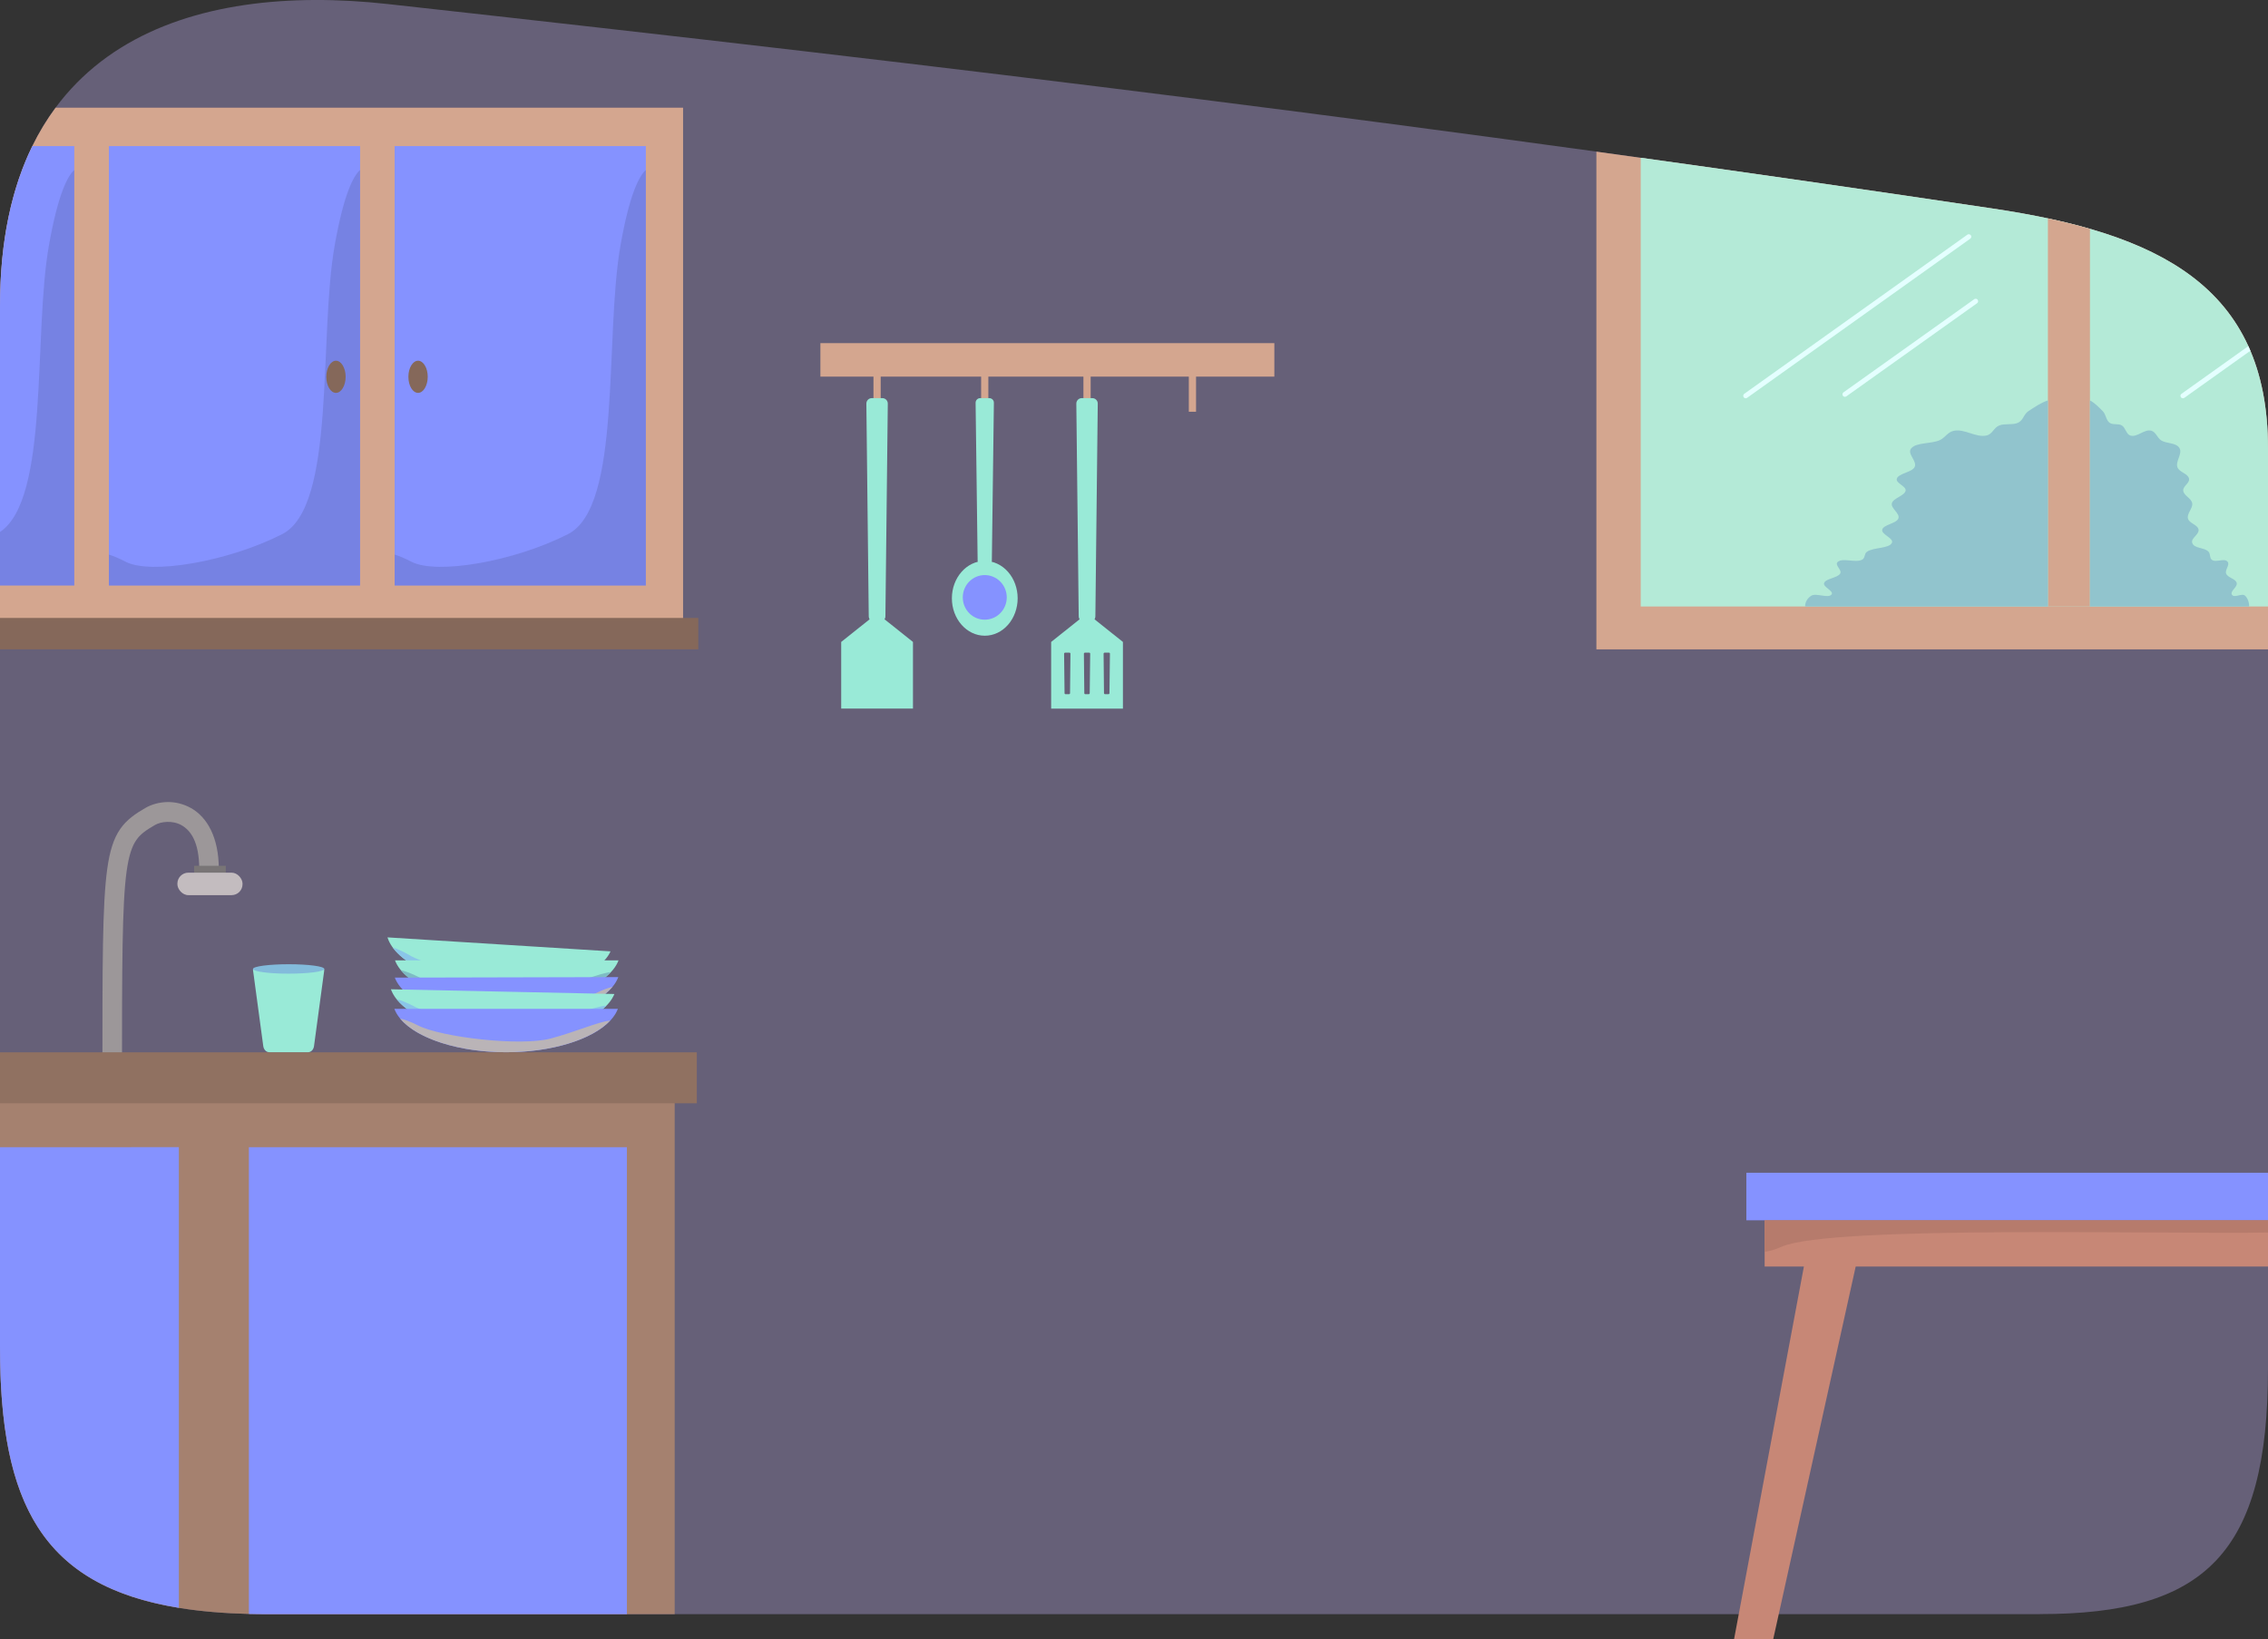 <?xml version="1.0" encoding="UTF-8"?> <svg xmlns="http://www.w3.org/2000/svg" id="Layer_2" data-name="Layer 2" viewBox="0 0 389.3 281.42"><rect x="0" y="0" width="389.3" height="281.42" fill="#333333" stroke="none"/><defs><style> .cls-1 { fill: #7ebbc4; } .cls-2 { fill: #e4ffff; } .cls-3 { fill: #a5816f; } .cls-4 { fill: #c8b6fe; opacity: .34; } .cls-5 { fill: #907161; } .cls-6 { fill: #91c4cd; } .cls-7 { fill: #8592ff; } .cls-8 { fill: #83bbdb; } .cls-9 { fill: #99ead7; } .cls-10 { fill: #797576; } .cls-11 { fill: #bab4b7; } .cls-12 { fill: #85685a; } .cls-13 { fill: #8ac5e8; } .cls-14 { opacity: .11; } .cls-15 { fill: #b67b6c; } .cls-16 { fill: #9c9799; } .cls-17 { fill: #b4ead7; } .cls-18 { fill: #c3bcbf; } .cls-19 { fill: #d4a68f; } .cls-20 { fill: #c78776; } </style></defs><g id="Layer_1-2" data-name="Layer 1"><path class="cls-4" d="M350.17,277.12H45.86c-35.65,0-45.86-13.99-45.86-45.86V52.58C0,7.19,33.02-3,66.53.69c99.25,10.95,180.32,20.9,275.46,35.1,28.39,4.24,47.31,13.28,47.31,41.2v157.95c0,31.77-10.8,42.17-39.13,42.17Z"></path><path class="cls-19" d="M9.54,18.49C3.56,26.56,0,37.67,0,52.58v54.53h117.25V18.49H9.54Z"></path><rect class="cls-7" x="67.74" y="25.08" width="43.12" height="75.45"></rect><rect class="cls-7" x="18.69" y="25.08" width="43.12" height="75.45"></rect><path class="cls-7" d="M5.55,25.08C2.01,32.31,0,41.37,0,52.58v47.94h12.75V25.08h-7.2Z"></path><path class="cls-12" d="M70.1,64.69c0,1.53.74,2.76,1.66,2.76.44,0,.86-.29,1.17-.81.31-.52.49-1.22.49-1.95s-.17-1.44-.49-1.95c-.31-.52-.73-.81-1.17-.81-.91,0-1.66,1.24-1.66,2.76Z"></path><path class="cls-14" d="M61.8,29.18v71.34H18.69v-5.31c.76.24,1.71.62,2.9,1.24,4.3,2.22,17.49,0,26.83-4.74,9.34-4.74,6.22-33.8,9.04-49.66,1.55-8.71,3.18-11.82,4.34-12.87Z"></path><path class="cls-12" d="M56.01,64.69c0,1.53.74,2.76,1.66,2.76.44,0,.86-.29,1.17-.81.31-.52.49-1.22.49-1.95s-.18-1.44-.49-1.95c-.31-.52-.73-.81-1.17-.81-.91,0-1.66,1.24-1.66,2.76Z"></path><rect class="cls-12" y="106.09" width="119.86" height="5.39"></rect><path class="cls-14" d="M110.86,29.18v71.34h-43.12v-5.31c.76.24,1.71.62,2.91,1.24,4.3,2.22,17.49,0,26.83-4.74,9.34-4.74,6.23-33.8,9.04-49.66,1.54-8.71,3.18-11.82,4.34-12.87Z"></path><path class="cls-14" d="M12.75,29.18c-1.16,1.05-2.79,4.16-4.34,12.87-2.75,15.49.15,43.55-8.41,49.28v9.19h12.75V29.18Z"></path><rect class="cls-19" x="140.82" y="58.91" width="77.92" height="5.75"></rect><rect class="cls-19" x="168.41" y="61.65" width="1.24" height="9.04"></rect><rect class="cls-19" x="185.97" y="61.65" width="1.24" height="9.04"></rect><path class="cls-9" d="M185.69,68.35h1.8c.52,0,.95.42.94.94l-.41,36.52c0,.52-.42.94-.94.94h-.98c-.52,0-.93-.42-.94-.94l-.41-36.52c0-.52.42-.94.94-.94Z"></path><path class="cls-9" d="M189.61,112.05h.74c.1,0,.18.08.17.18l-.08,6.77c0,.1-.08.18-.17.18h-.59c-.1,0-.17-.08-.18-.18l-.07-6.77c0-.1.08-.18.17-.18ZM186.22,112.05h.74c.1,0,.18.08.17.18l-.08,6.77c0,.1-.08.18-.17.18h-.59c-.1,0-.17-.08-.17-.18l-.07-6.77c0-.1.08-.18.17-.18ZM182.83,112.05h.74c.1,0,.17.08.17.18l-.07,6.77c0,.1-.08.18-.18.18h-.59c-.1,0-.17-.08-.17-.18l-.08-6.77c0-.1.08-.18.18-.18ZM186.59,105.3l-6.16,4.91v11.45h12.32v-11.45l-6.16-4.91Z"></path><path class="cls-9" d="M168.26,68.35h1.54c.45,0,.81.36.8.8l-.35,27.12c0,.45-.36.8-.8.8h-.84c-.45,0-.8-.36-.8-.8l-.35-27.12c0-.45.36-.8.8-.8Z"></path><path class="cls-9" d="M174.68,102.72c0,1.7-.6,3.34-1.65,4.54-1.06,1.21-2.49,1.88-3.99,1.88-3.12,0-5.65-2.88-5.65-6.42s2.53-6.42,5.65-6.42c1.5,0,2.93.68,3.99,1.88,1.06,1.21,1.65,2.84,1.65,4.54Z"></path><path class="cls-7" d="M172.81,102.56c0,1.02-.4,1.99-1.11,2.71-.71.72-1.67,1.12-2.67,1.12-2.08,0-3.77-1.71-3.77-3.83s1.69-3.83,3.77-3.83c1,0,1.96.4,2.67,1.12.71.72,1.11,1.69,1.11,2.71Z"></path><rect class="cls-19" x="149.93" y="61.65" width="1.24" height="9.04"></rect><path class="cls-9" d="M149.65,68.35h1.8c.52,0,.94.42.94.94l-.41,36.52c0,.52-.42.94-.94.94h-.98c-.52,0-.93-.42-.94-.94l-.41-36.52c0-.52.42-.94.94-.94Z"></path><polygon class="cls-9" points="150.55 105.3 144.39 110.21 144.39 121.65 156.71 121.65 156.71 110.21 150.55 105.3"></polygon><rect class="cls-19" x="204.06" y="61.65" width="1.24" height="9.04"></rect><path class="cls-19" d="M274.02,26.03v85.45h115.28v-34.48c0-27.93-18.92-36.97-47.31-41.2-23.35-3.48-45.85-6.71-67.97-9.76Z"></path><path class="cls-17" d="M281.63,27.08v77.04h107.67v-27.13c0-27.93-18.92-36.97-47.31-41.2-20.68-3.09-40.69-5.97-60.36-8.71Z"></path><path class="cls-19" d="M351.52,37.5v66.63h7.22V39.29c-2.3-.67-4.71-1.26-7.22-1.79Z"></path><path class="cls-6" d="M358.74,68.73v35.4h27.32c.03-.68-.24-1.42-.68-1.85-.55-.52-1.87.47-2.27-.18-.38-.61.98-1.3.82-2-.18-.79-1.54-.87-1.82-1.64-.23-.63.68-1.46.27-2-.55-.73-2,.2-2.73-.36-.39-.3-.22-1-.54-1.36-.71-.8-2.49-.52-2.82-1.54-.26-.8,1.22-1.44,1.09-2.27-.14-.87-1.6-1.05-1.82-1.91-.22-.88.88-1.74.73-2.63-.15-.88-1.48-1.29-1.54-2.18-.06-.74,1.12-1.26,1-2-.15-.93-1.69-1.11-2-2-.36-1.03.91-2.32.36-3.27-.58-1-2.23-.72-3.18-1.36-.64-.43-.9-1.42-1.64-1.63-1.19-.35-2.46,1.21-3.63.82-.71-.24-.81-1.34-1.45-1.73-.61-.37-1.51-.04-2.09-.45-.63-.45-.63-1.45-1.18-2-.64-.64-1.39-1.44-2.21-1.85Z"></path><path class="cls-2" d="M337.92,40.21c-.08,0-.16.03-.22.08l-38.3,27.32c-.19.13-.23.4-.1.59.14.19.4.23.59.1l38.3-27.32c.35-.24.16-.79-.27-.76Z"></path><path class="cls-2" d="M339.13,51.29c-.1,0-.19.02-.26.08l-22.44,15.99c-.19.13-.23.4-.1.59.14.19.4.23.59.1l22.44-15.99c.33-.23.18-.75-.22-.77Z"></path><path class="cls-2" d="M385.92,59.43l-11.47,8.18c-.19.13-.24.4-.1.59.13.19.4.23.59.1l11.33-8.08c-.11-.26-.23-.53-.35-.79Z"></path><polygon class="cls-20" points="318.65 216.89 304.37 281.42 297.65 281.42 309.74 216.89 318.65 216.89"></polygon><rect class="cls-20" x="302.9" y="209.5" width="86.4" height="7.94"></rect><rect class="cls-7" x="299.76" y="201.34" width="89.54" height="8.16"></rect><path class="cls-15" d="M302.9,209.5v5.4c.74-.06,1.7-.33,2.94-.87,8.52-3.72,66.69-2.09,83.46-2.43v-2.1h-86.4Z"></path><path class="cls-3" d="M0,186.21v45.05c0,31.87,10.21,45.86,45.86,45.86h69.95v-90.91H0Z"></path><path class="cls-16" d="M28.64,137.7c-1.36.04-2.64.41-3.68,1.01-1.69.98-3.19,1.98-4.33,3.62-1.13,1.64-1.79,3.76-2.22,6.83-.85,6.15-.83,16.45-.83,36.1h3.36c0-19.65.02-30.01.79-35.64.39-2.81.95-4.36,1.66-5.39.71-1.03,1.66-1.7,3.24-2.61.97-.56,2.97-.83,4.52.05,1.55.87,3.05,2.83,3.05,7.55h3.36c0-5.49-2.03-8.94-4.76-10.48-1.37-.77-2.81-1.08-4.17-1.04Z"></path><rect class="cls-10" x="33.32" y="148.64" width="5.44" height="1.62"></rect><rect class="cls-18" x="30.45" y="149.82" width="11.18" height="3.86" rx="1.88" ry="1.88"></rect><rect class="cls-5" y="180.66" width="119.61" height="8.75"></rect><path class="cls-7" d="M42.72,196.95v80.13c1.02.03,2.07.04,3.14.04h61.75v-80.17H42.72Z"></path><path class="cls-7" d="M0,196.95v34.3c0,26.79,7.22,40.95,30.7,44.78v-79.08H0Z"></path><path class="cls-9" d="M66.51,160.93c1.37,4.4,9.24,8.05,18.69,8.64,9.44.59,17.7-2.04,19.6-6.24l-38.29-2.4Z"></path><path class="cls-13" d="M67.41,162.67c2.67,3.65,9.74,6.39,17.78,6.9,7.74.48,14.87-1.21,18.15-4.31-2.16.1-5.79,1.5-10.31,2.43-5.26,1.08-18.78-1.38-22.63-3.64-1.24-.73-2.23-1.15-2.99-1.38Z"></path><path class="cls-9" d="M67.8,164.88c1.64,4.31,9.73,7.45,19.19,7.45,9.45,0,17.54-3.15,19.18-7.45h-38.37Z"></path><path class="cls-1" d="M68.81,166.56c2.9,3.48,10.12,5.77,18.18,5.77,7.76,0,14.77-2.14,17.85-5.44-2.15.24-5.68,1.86-10.14,3.07-5.19,1.41-18.83-.2-22.81-2.21-1.29-.65-2.29-1.01-3.07-1.19Z"></path><path class="cls-7" d="M106.13,167.75c-1.63,4.31-9.71,7.47-19.17,7.5-9.45.02-17.55-3.11-19.19-7.41l38.36-.09Z"></path><path class="cls-11" d="M105.12,169.43c-2.89,3.48-10.11,5.79-18.16,5.81-7.76,0-14.77-2.11-17.86-5.4,2.15.23,5.68,1.85,10.15,3.05,5.19,1.4,18.83-.24,22.81-2.27,1.29-.65,2.29-1.01,3.06-1.2Z"></path><path class="cls-9" d="M67.1,169.84c1.55,4.34,9.57,7.66,19.03,7.86,9.45.2,17.6-2.78,19.33-7.05l-38.36-.81Z"></path><path class="cls-13" d="M68.08,171.54c2.82,3.54,10,5.98,18.05,6.16,7.76.16,14.81-1.83,17.96-5.06-2.15.19-5.72,1.74-10.2,2.86-5.21,1.3-18.82-.6-22.76-2.7-1.28-.68-2.27-1.05-3.04-1.26Z"></path><path class="cls-7" d="M67.69,173.2c1.64,4.31,9.73,7.45,19.19,7.45,9.45,0,17.54-3.15,19.18-7.45h-38.37Z"></path><path class="cls-11" d="M68.7,174.88c2.9,3.48,10.12,5.77,18.18,5.77,7.76,0,14.77-2.14,17.85-5.44-2.15.24-5.68,1.86-10.14,3.07-5.19,1.41-18.83-.2-22.81-2.22-1.29-.65-2.29-1.01-3.07-1.19Z"></path><path class="cls-9" d="M43.44,166.37c-.02.09-.02.17,0,.26l1.75,12.97c.08.57.47,1.05,1.05,1.05h6.61c.58,0,.97-.47,1.05-1.05l1.75-12.97c.01-.09,0-.18,0-.26h-12.19Z"></path><path class="cls-8" d="M55.66,166.35c0,.45-2.74.81-6.12.81-1.62,0-3.18-.08-4.33-.24-1.15-.15-1.79-.36-1.79-.57s.65-.42,1.79-.57c1.15-.15,2.7-.24,4.33-.24,3.38,0,6.12.36,6.12.81Z"></path><path class="cls-6" d="M351.52,68.73v35.4h-41.67c-.04-.68.36-1.42,1.04-1.85.84-.52,2.86.47,3.46-.18.58-.61-1.49-1.3-1.25-2,.28-.79,2.34-.87,2.77-1.64.35-.63-1.04-1.46-.42-2,.85-.73,3.05.2,4.16-.36.59-.3.34-1,.83-1.36,1.08-.8,3.8-.52,4.3-1.54.39-.8-1.86-1.44-1.66-2.27.21-.87,2.44-1.05,2.77-1.91.34-.88-1.35-1.74-1.11-2.63.23-.88,2.25-1.29,2.36-2.18.09-.74-1.71-1.26-1.52-2,.23-.93,2.57-1.11,3.05-2,.55-1.03-1.4-2.32-.55-3.27.89-1,3.39-.72,4.85-1.36.97-.43,1.36-1.42,2.49-1.63,1.82-.35,3.75,1.21,5.54.82,1.09-.24,1.23-1.34,2.22-1.73.93-.37,2.31-.04,3.19-.45.96-.45.97-1.45,1.8-2,.97-.64,2.11-1.44,3.36-1.85Z"></path></g></svg> 